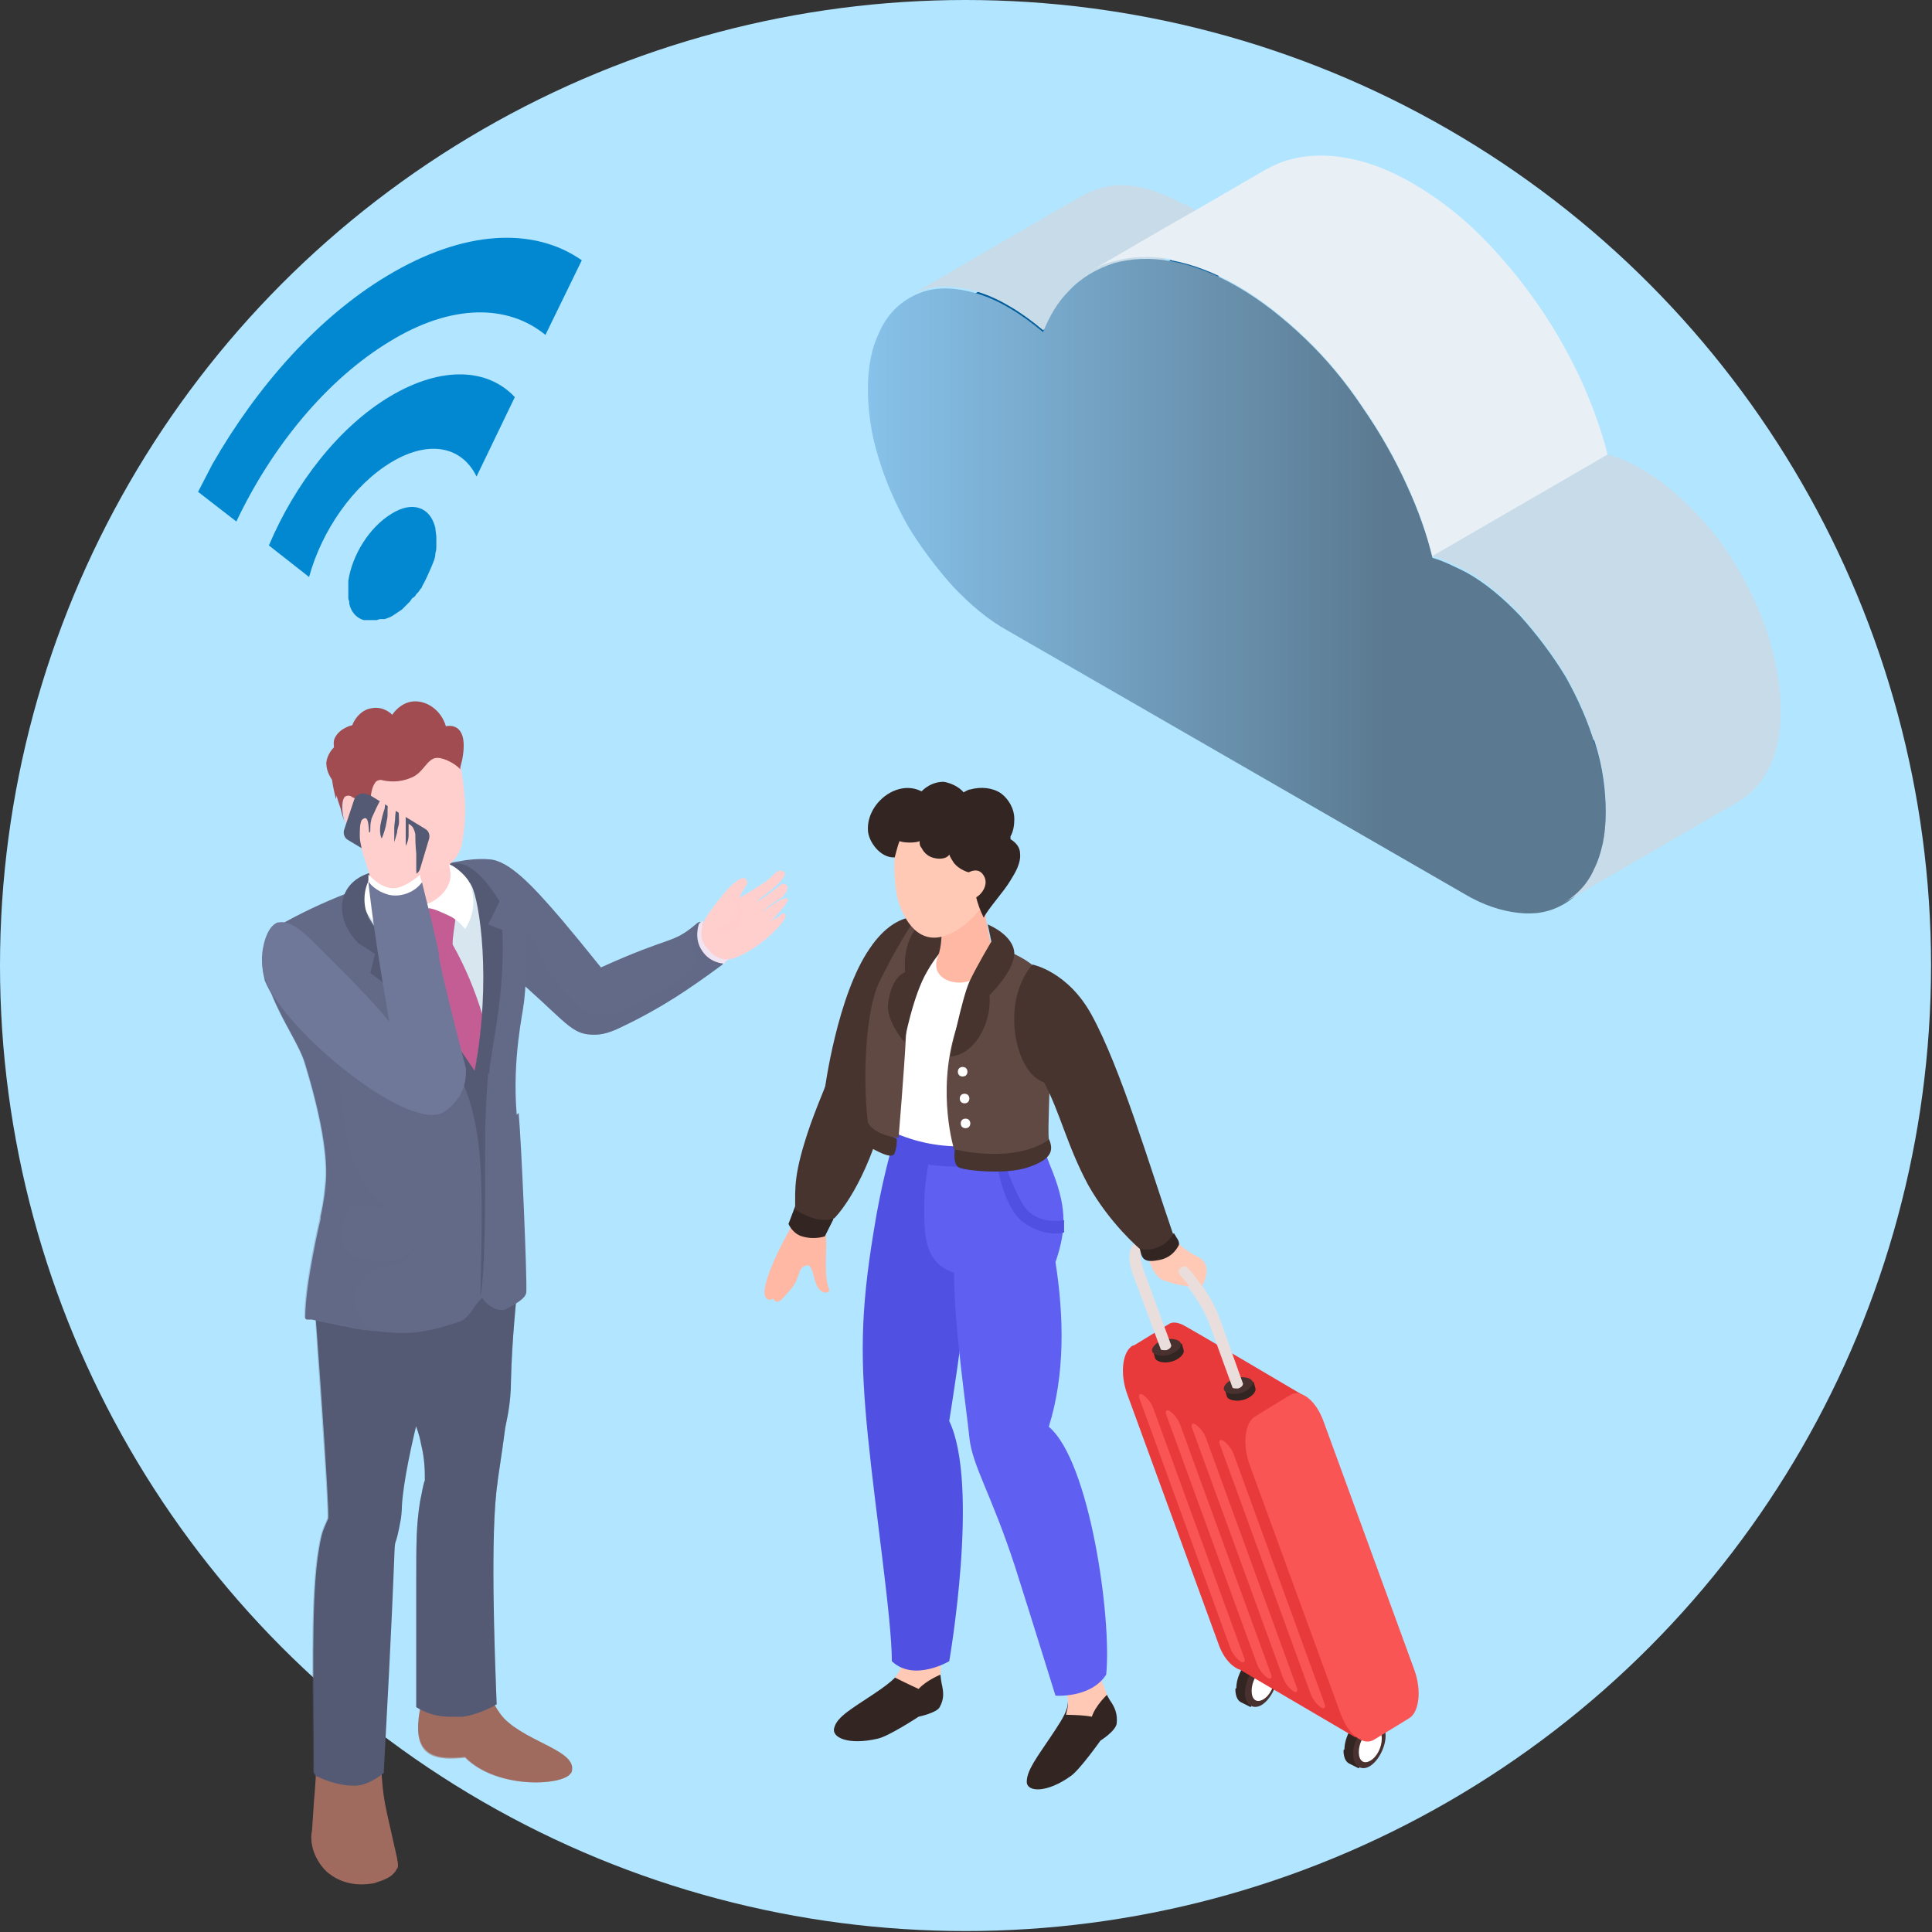 <svg xmlns="http://www.w3.org/2000/svg" width="201.9" height="201.9" viewBox="0 0 201.9 201.9"><rect x="0" y="0" width="201.9" height="201.9" fill="#333333" stroke="none"/><defs><linearGradient id="_新規グラデーションスウォッチ_1" data-name="新規グラデーションスウォッチ 1" x1="90.7" y1="61.2" x2="167.8" y2="61.2" gradientUnits="userSpaceOnUse"><stop offset="0" stop-color="#87c2ea"/><stop offset=".7" stop-color="#5b7a91"/></linearGradient><style>.st0{fill:#ffcfcd}.st1{fill:#545a73}.st2{fill:#ffb8a3}.st3{fill:#ffcfcd}.st3,.st4,.st5,.st6{mix-blend-mode:multiply}.st3,.st6{opacity:.5}.st5,.st7{fill:#636a87}.st4,.st5{opacity:.3}.st9{fill:#332522}.st14{isolation:isolate}.st17{fill:#f95555}.st18{fill:#fff}.st19{fill:#493130}.st20{fill:#5050e2}.st21{fill:#0288d1}.st26{fill:#604843}.st27,.st6{fill:#a06b5f}.st30{fill:#c7dbe9}.st31{fill:#47342f}.st32{fill:#ffc9b6}</style></defs><g class="st14"><g id="_レイヤー_2"><g id="_レイヤー_1-2"><g class="st14"><circle id="_レイヤー_1-3" cx="100.9" cy="100.9" r="100.9" fill="#b2e5ff"/></g><path class="st9" d="M140.5 182.8c0-1.2.8-2.7 1.7-3.2.4-.2.8-.3 1.1 0s.9.5.9.5l-.4.8c0 1.1-.6 2.4-1.4 3.1l-.4.8-1-.5c-.4-.2-.6-.7-.6-1.4z"/><path class="st19" d="M141.4 183.3c0 1.2.8 1.8 1.7 1.3.9-.5 1.7-2 1.7-3.2s-.8-1.8-1.7-1.3c-.9.5-1.7 2-1.7 3.2z"/><path class="st18" d="M142 183.1c0 .9.5 1.3 1.2.9s1.2-1.4 1.2-2.3-.5-1.3-1.2-.9-1.2 1.4-1.2 2.3z"/><path class="st9" d="M129.2 176.4c0-1.2.8-2.7 1.7-3.2.4-.2.8-.3 1.1 0s.9.5.9.5l-.4.8c0 1.1-.6 2.4-1.4 3.1l-.4.8-1-.5c-.4-.2-.6-.7-.6-1.4z"/><path class="st19" d="M130.1 176.9c0 1.2.8 1.8 1.7 1.3.9-.5 1.7-2 1.7-3.2s-.8-1.8-1.7-1.3c-.9.5-1.7 2-1.7 3.2z"/><path class="st18" d="M130.8 176.7c0 .9.5 1.3 1.2.9s1.2-1.4 1.2-2.3-.5-1.3-1.2-.9-1.2 1.4-1.2 2.3z"/><path d="M118.5 140.6l3.6-2.2c.4-.3.9-.2 1.4 0s13 7.6 13 7.6l5.2 35.6-12.1-7.1c-.9-.3-1.8-1.3-2.3-2.8l-9.5-26c-.8-2.2-.5-4.5.6-5.1z" fill="#e83a3a"/><path class="st17" d="M131.2 148l3.6-2.2c1.1-.7 2.7.5 3.5 2.7l9.5 26c.8 2.2.5 4.5-.6 5.1l-3.6 2.2c-1.1.7-2.7-.5-3.5-2.7l-9.5-26c-.8-2.2-.5-4.5.6-5.1z"/><path class="st9" d="M128.6 145c.2-.2.5-.3.8-.4h.9l.7-.2.2.7c.1.4-.5 1-1.3 1.2-.8.2-1.6 0-1.7-.4l-.2-.7.7-.2z"/><path class="st19" d="M127.9 145.2c.1.4.9.6 1.7.4.8-.2 1.4-.8 1.3-1.2-.1-.4-.9-.6-1.7-.4-.8.2-1.4.8-1.3 1.2z"/><path class="st9" d="M121.1 141c.2-.2.5-.3.8-.4h.9l.7-.2.2.7c.1.4-.5 1-1.3 1.2-.8.2-1.6 0-1.7-.4l-.2-.7.7-.2z"/><path class="st19" d="M120.4 141.2c.1.4.9.6 1.7.4.8-.2 1.4-.8 1.3-1.2-.1-.4-.9-.6-1.7-.4-.8.2-1.4.8-1.3 1.2z"/><path d="M118.6 129.7c.5-.4 1.4-.6 3 .5 2.3 1.5 5 5 5.9 7.7l2.4 6.7c0 .2-.2.4-.5.5-.3 0-.6 0-.6-.1l-2.4-6.6c-.9-2.5-3.4-5.7-5.5-7.1-.7-.5-1.1-.6-1.4-.6h-.2c-.1 0-.3.6.2 2l2.9 7.9c0 .2-.2.4-.5.5-.3 0-.6 0-.6-.1l-2.9-7.8c-.7-2-.3-2.9.2-3.3z" fill="#eadedc"/><path class="st17" d="M138 178.4c.4.3.6 0 .4-.4l-9.5-26.1c-.2-.5-.6-1-1-1.3-.4-.3-.6 0-.4.4l9.5 26.1c.2.5.6 1 1 1.3zm-2.9-1.7c.4.3.6 0 .4-.4l-9.5-26.1c-.2-.5-.6-1-1-1.3-.4-.3-.6 0-.4.4l9.5 26.1c.2.5.6 1 1 1.3zm-2.7-1.4c.4.3.6 0 .4-.4l-9.5-26.1c-.2-.5-.6-1-1-1.3-.4-.3-.6 0-.4.4l9.5 26.1c.2.5.6 1 1 1.3zm-2.8-1.7c.4.3.6 0 .4-.4l-9.5-26.1c-.2-.5-.6-1-1-1.3-.4-.3-.6 0-.4.4l9.5 26.1c.2.5.6 1 1 1.3z"/><path class="st2" d="M86.3 127.2s-.1.3 0 1.8 0 1.5 0 3.2q0 1.7.3 2.4c.3.7-.9.7-1.3-.4-.4-1-.4-2.3-1.2-1.9-.8.3-.4 1.3-1.6 2.6-.6.6-1.2 1.7-1.7.8-.6.4-1-.2-.9-.9.4-2.8 3.4-7.6 3.4-7.6h3z"/><path class="st9" d="M94.8 172.6s-.2 1.3-.9 2.3c-.5.7-1.8 1.6-2.7 2.2-2.1 1.4-3.7 2.3-4 3.4-.4 1.1 1.5 1.9 4.5 1.2 1.1-.2 4.3-2.3 4.3-2.3s1.9-.4 2.2-1c.5-.9.4-1.6.2-2.5-.2-.9-.2-2.9-.2-2.9l-3.4-.2z"/><path class="st32" d="M93.5 175.3s1.6.8 2.5 1.2c.8-.9 2.3-1.5 2.3-1.5v-3.8h-3.8s0 1.1-.1 2.2c-.1.7-.4 1.4-.9 1.9z"/><path class="st9" d="M111.5 176.1s.3 1.3 0 2.4c-.2.8-1.1 2.1-1.7 3-1.4 2.1-2.5 3.5-2.5 4.7 0 1.1 2.1 1.2 4.6-.6.9-.6 3.1-3.7 3.1-3.7s1.6-1 1.7-1.8c.1-1-.2-1.7-.7-2.4-.5-.8-1.3-2.7-1.3-2.7l-3.2 1.1z"/><path class="st32" d="M111.3 179.2s1.8 0 2.8.2c.4-1.2 1.6-2.3 1.6-2.3l-1.4-3.5-3.5 1.4s.5 1 .7 2.1c.2.7.1 1.4-.1 2.1zm10.7-50.5s1.2 1.7 3.1 2.6c1.9.9.5 3.1.5 3.1s-.6-1-1.6-2c-.2-.2-1.2.2-.7.8l1 1.2s-1.1 0-2.7-.6-2-4.2-2-4.2l2.5-.9z"/><path class="st9" d="M87.1 127.4l-.9 1.8s-1.1.4-2.4 0c-1-.3-1.4-1.3-1.4-1.3l1.1-2.9 3.6 2.4z"/><path class="st31" d="M90.2 104.4s-3.7 8.1-5.5 13.1c-1.8 5.2-1.6 6.6-1.6 8.9 2.6 1.7 4.1.9 4.1.9s2.8-2.7 4.9-9.8c1.2-3.8 1.8-9.3 1.8-9.3l-3.7-4z"/><path class="st31" d="M92.9 115l-.6.6c-2.7-.7-5.5 1.1-6.1-1.8 0 0 1.3-9.8 4.7-14.7 3.1-4.6 6.4-3.1 6.4-3.1 3.2.5.7 0 1.1 5.6.4 5.6-2.8 10.3-5.4 13.4z"/><path class="st20" d="M95.4 113.4s-2.6 5.8-4.1 15.3c-1.4 8.5-1.4 13.4-.6 21.4.8 8 2.5 19.1 2.5 23.5 2.3 2.2 6 0 6 0s3.2-18.4 0-25.1c1.1-7 2.2-14.7 2.2-19.2 2.3.1 8.6-2.9 5.7-11.5-2.9-8.7-11.7-4.3-11.7-4.3z"/><path d="M97.9 117.4s-1.2 4.7-1.3 7.9c0 3.2-.3 6.6 3.1 7.7 0 5.6 1.3 14.2 1.6 17.2.3 3 2.3 5.9 4.8 13.6 2 6.3 4.2 13.4 4.2 13.4s3.7.3 5.3-2.2c.6-5.8-1.7-22.3-6-25.9 1.7-5.4 1.6-11.5.7-17.2 1.2-3.5 1.2-5.9-.6-10.2-.6-1.5-2.4-6.4-2.4-6.4l-9.5 2z" fill="#5f5ff2"/><path class="st20" d="M104 120.5s.6 5.5 2.9 7.2c2.3 1.7 4.3 1.1 4.3 1.1v-1.3s-3 .7-4.4-1.8c-1.4-2.5-2.3-5.6-2.3-5.6l-.5.4z"/><path class="st20" d="M93.3 118.1l-.2 2s.9 1.6 6.1 1.8c6.7.3 9.6-2.5 9.6-2.5l-.7-1.9-14.9.6z"/><path class="st18" d="M93.3 118.3c4.9 2.2 10.5 2 14.9-.8-.3-1.7-.3-3.6.7-6.6 1.3-3.8 3.2-7.1-1.6-9.9-4.7-2.8-7.8-5-10.5-3.8-1.6.7-3.3 2.9-5.1 6.4-1.4 2.6 0 4.8.9 6.7 1.1 2.6 1.1 5.4.7 8.1z"/><path class="st31" d="M90.5 117.4s-.5 2 .6 2.6c1.1.6 2.2 1.1 2.4.5.3-.9.2-1.5.2-1.5l-3.2-1.6z"/><path class="st26" d="M99.8 97.4s-1.6.9-2.8 2.9c-1.3 2.1-2.2 5.4-2.3 7.5-.2 4.1-.8 11.1-.8 11.1s-2.5-.2-3.2-1.6c-.6-4.8-.2-11.9 1.2-14.7 2.3-4.7 4.3-7.4 4.3-7.4l3.8 2.2z"/><path class="st31" d="M98.7 95.7s-1.3-.8-2.9 1.2c-1.6 2-1.2 4.7-1.2 4.7s-1.4.3-1.8 3.3c-.2 1.8 1.7 4 1.7 4s.9-4.9 2.4-7.4c1.4-2.5 3.3-3.9 3.3-3.9l-1.6-1.8z"/><path class="st2" d="M98 93.8s.9 3.9 0 6.2c-.9 2.3 2 3.3 3.8 2.3 1.8-.9 2.1-2.3 2.1-2.3s-.9-3.2-1.3-7-4.7.8-4.7.8z"/><path class="st32" d="M94.4 85.9c2.2-3.4 7.7-2.2 9.4.6 2.3 3.8-1.1 9.8-4.8 11.2-3 1.2-4.6-1.6-5.2-3.8-.6-2.6-.4-6.6.5-8z"/><path class="st9" d="M105.6 87.4c.3-.5.4-1.2.4-1.8 0-1.1-.6-2.1-1.4-2.7-.9-.6-2.1-.7-3.2-.4-.2 0-.5.2-.7.3-.5-.6-1.4-1-2.1-1.1-.9 0-1.7.4-2.3 1-2.5-1.3-5.7 1.2-5.6 4 0 1.2 1.3 3 2.8 2.9.2-.7.3-1.2.5-1.7.5.2 1.7.2 2.1 0 0 .2 0 .5.2.7.3.6.8 1 1.5 1.1.5.1 1.2 0 1.4-.4.1.3.3.6.5.9.5.6 1.3 1 2.2 1.1-.3 1.4.2 3.2.9 4.6.5-1 2.1-2.7 2.8-3.9.5-.8 1.1-1.8 1-2.8 0-.7-.5-1.2-1-1.5z"/><path class="st32" d="M100.7 91.5s1.4-1.2 2.1 0c.7 1.1-.6 2.5-1.3 2.4-.8 0-.8-2.3-.8-2.3z"/><path class="st31" d="M99.8 120s-.3 1.6.4 2c.5.3 4.8.8 7.2 0 2.4-.8 2.8-1.7 2.2-3-.6-1.3-9.9 1-9.9 1z"/><path class="st26" d="M103.6 98.7s-2.7 5.6-3.8 9.2c-1.9 6.4-.1 12.2-.1 12.2s6.2 1.6 9.9-1c-.2-2.6.7-12.4-.3-16.3-.7-2.7-5.7-4-5.7-4z"/><path class="st9" d="M119.1 130.4c.2 1 .3 1.6 1.9 1.3 1.3-.2 1.9-1 2.2-1.6.1-.4-.3-.8-.5-1.2-2.5.4-3.5 1.5-3.5 1.5z"/><path class="st31" d="M107.9 100.8c-3.4 3.9-1.8 11.4 1.2 12.3 1.7 3.2 2.4 6.6 4.6 10.7 2.3 4.1 5.4 6.7 5.4 6.7s2.1.6 3.5-1.5c-2.5-7.3-5.5-17.4-8.5-22.9-2.5-4.6-6.2-5.3-6.2-5.3zm-4.7-4.3l.4 1.9s-1.5 2.5-2.3 4.2c-.8 1.8-2 7.8-2 7.8s1.6.1 3-2c1.4-2.2 1.1-4.4 1.1-4.4s2.5-2.4 2.6-4.3c0-2-2.8-3.1-2.8-3.1z"/><path class="st18" d="M101.1 112c0 .3-.2.5-.5.5s-.5-.2-.5-.5.2-.5.5-.5.5.2.5.5zm.2 2.8c0 .3-.2.5-.5.5s-.5-.2-.5-.5.2-.5.5-.5.5.2.5.5zm.1 2.6c0 .3-.2.5-.5.5s-.5-.2-.5-.5.2-.5.5-.5.5.2.5.5z"/><path class="st21" d="M40.9 48.3c-4 2.4-7.3 7.2-8.6 12L28.1 57c2.7-6.4 7.3-12.4 12.7-15.6 5.4-3.2 10.2-2.9 13 .1l-4 8.3c-1.5-3.1-4.9-3.9-8.9-1.5z"/><path class="st21" d="M60.8 27.2L57 35c-3.9-3.2-9.8-3.3-16.3.7-6.6 4-12.3 11-16 18.8l-4-3.1c.5-1 1-1.9 1.5-2.9 4.7-8.2 11.1-15.4 18.3-19.7 8-4.8 15.3-5.1 20.3-1.6zM44.1 61.3c0 .1-.1.2-.2.3-.1.2-.2.3-.4.5-.1.2-.2.3-.4.4-.1.1-.2.3-.3.4l-.5.5-.3.3-.9.6c-.3.2-.6.3-.9.4h-.3c-.2 0-.3 0-.5.1H38c-.7-.2-1.3-.8-1.5-1.7 0-.2 0-.3-.1-.5v-1.9c.4-2.7 2.2-5.6 4.5-7 2.2-1.4 4.1-.7 4.6 1.5 0 .3.1.6.1 1v.9c0 .2 0 .4-.1.7 0 .5-.2.9-.4 1.4-.3.7-.6 1.4-1 2.1z"/><path class="st7" d="M75.7 100.6s-.2.1-.2.2c-3.4 2.5-6.3 4.5-10.5 6.5-1.6.8-2.5.9-3.5.8-2-.2-2.8-1.8-8.3-6.5-.2-.2-.4-.4-.7-.6-5.5-7.9-6.1-10.2-5.6-10.7.2-.2.7-.2 1.7-.4 0 0 1.3-.2 2.5-.1 2.1.1 4.6 2.8 7.6 6.3 1.1 1.3 2.5 3 4.1 5 7.5-3.4 7.4-2.4 9.9-4.5.2-.2.4-.3.5-.2 2.7 2.9 3.4 3.4 2.6 4.2z"/><path class="st5" d="M75.7 100.6s-.2.1-.2.2c-3.4 2.5-6.3 4.5-10.5 6.5-1.6.8-2.5.9-3.5.8-2-.2-2.8-1.8-8.3-6.5l1.5-.9c0-2.5.3-3.1.5-3.2.7-.1 1.2 3.6 4.6 6.9.7.7 1 1 1.5 1.3 2.2 1 4.6-.4 8.6-2.7 1.5-.9 2.9-1.8 2.8-2.9 0-.4-.2-.5-.3-1.2-.2-1.1.1-2.4.7-2.5.5-.1 1.2.9 1.8 2.3.2.6.5 1.3.7 1.9z"/><path d="M73.1 96.4s-.7 1.6.3 3c.8 1.2 2.1 1.3 2.3 1.3l.6-.6s-1.9-.5-2.5-1.4c-.6-.9-.3-2.5-.3-2.5l-.4.3z" fill="#f1e4f2"/><path class="st0" d="M82 91.3c0 .9-2.8 2.7-2.9 2.9.8-.3 2.1-1.5 2.6-1.8 0 0 .2-.1.3 0 .1 0 .3.2.3.3 0 0 0 .3-.2.6-.3.5-.7.7-.9.8-.3.2-1.1.7-1.6 1.3.8-.7 3-2.2 2.7-1.2-.6.9-1.2 1.5-1.2 1.5-.3.4-.7.6-.7.6s.7-.3 1.1-.6c.3-.3.5-.4.6 0 0 .7-2.8 3.5-5.3 4.4-1.1.4-2.1 0-2.8-.9-.2-.2-.7-.8-.7-1.5 0-.6.1-1.3.6-2 1-1.5 3.8-5.2 4.2-3.5 0 .3-.7 1.1-.8 1.6.1 0 2.7-1.6 2.9-1.8.7-.6 1-1.1 1.4-1 .2 0 .5.2.5.4z"/><path class="st3" d="M77.2 96.8c-.5.6-1.3.7-1.9.6-.3 0-.6-.2-.6-.3 0-.2 1.5-.4 2.1-1 .5-.5.3-1.1-.2-2.2.1 0 .2-.1.3-.2.6.8.8 2.2.2 3z"/><path class="st27" d="M59.7 185.2c-.5 1.4-7.7 1.9-11.1-1.6-3.5.4-5.9-.3-4.5-5.9 1-.6 6.2-3.4 6.5-2.2.4 1.4 1.1 3 2.1 4.1 2.6 2.6 7.9 3.4 7 5.7z"/><path class="st6" d="M59.7 185.2c-.5 1.4-7.7 1.9-11.1-1.5-2.9.3-5.1 0-4.9-3.5.2 2.7 2.3 3 4.9 2.7 3.4 3.5 10.5 3 11.1 1.6v.9z"/><path class="st1" d="M54.3 132.4c-.4 3.7-.8 7.8-.9 11.8 0 2.6-.5 4.4-.6 5-.4 3.1-.8 5.4-.8 5.7-.8 5.2-.3 18-.1 23.2-.8.5-2.2 1.1-3.5 1.3h-1.5c-1.4 0-2.6-.5-3.4-1v-12.9c0-4.3 0-6.1.4-8.6.2-.9.3-1.7.5-2.2 0-.9 0-2.2-.4-3.8-.2-1.1-.5-1.8-.6-2-.5-1.6 1-8.2 1.3-9.5.1-.7 0-.2.2-.8-.5-1.7 0-3.2 1.3-4.3 0 0 .2-.1.3-.2.7-.6 1.7-1 2.8-1.3 1.1-.3 2.5-.5 4-.4h1.1z"/><g class="st4"><path class="st1" d="M54.3 132.4c-.4 3.7-.8 7.8-.9 11.8 0 2.6-.5 4.4-.6 5-.4 3.1-.8 5.4-.8 5.7-.8 5.2-.3 18-.1 23.2-.8.5-2.2 1.1-3.5 1.3h-1.5c-1.4 0-2.6-.5-3.4-1v-12.9c0-4.3 0-6.1.4-8.6.2-.9.3-1.7.5-2.2 0-.9 0-2.2-.4-3.8-.2-1.1-.5-1.8-.6-2-.5-1.6 1-8.2 1.3-9.5.1-.7 0-.2.2-.8-.5-1.7 0-3.2 1.3-4.3 0 0 .2-.1.3-.2.7-.6 1.7-1 2.8-1.3 1.1-.3 2.5-.5 4-.4h1.1z"/></g><path class="st27" d="M41.5 195.2c-.4 1.1-1.9 1.4-2.4 1.6-.6.1-2.8.5-4.7-1-.2-.1-1.3-1.1-1.7-2.6-.2-.7-.2-1.4-.1-1.8.4-6.4.3-3 .5-8.2 0 0 6-.1 6.4-.1s.3 1.3.4 2.6c.2 2.8.5 3.5 1.6 8.5 0 .3.2.7 0 1.1z"/><path class="st6" d="M41.5 195.2c-.4 1.1-1.9 1.4-2.4 1.5-.6.1-2.8.5-4.7-1-.2-.2-1.3-1.1-1.7-2.6-.2-.8-.2-1.4-.1-1.8 0 1.1.7 2.4 1.8 3.4 1.9 1.5 4.1 1.1 4.7 1 .5-.1 2-.5 2.4-1.5 0 .3.2.7 0 1.1z"/><path class="st1" d="M46.2 138.8c-.8 2.9-3.9 13.5-4.2 18.6 0 0 0 .6-.1 1.3-1.2 6.7 0-6.2-1.8 26.6 0 0-.2.1-.4.3-.6.4-1.7 1.1-2.9 1-1.2 0-2.7-.5-3.5-.9-.2 0-.3-.2-.4-.3l-.1-.2c0-8.4-.3-17.2.4-22.4.4-2.7.5-2.7 1.1-4.1.2-.5-1.4-22.8-1.5-23.3 10.4-5.4 13.7-5.1 14.7-3.9.5.5.4 1.2-1.3 7.3z"/><g class="st4"><path class="st1" d="M37.5 142.2c-2.4 1.9 0 15.4-.7 19.4-.6 3.2-1.6 16.4-1.9 21.3 0 1.3.7 2.4 2 2.7 1 .2 2.1.1 3.1-.3 0 0-.2.1-.4.3-.6.4-1.7 1.1-2.9 1-1.2 0-2.7-.5-3.5-.9-.2 0-.3-.2-.4-.3l-.1-.2c0-8.4-.3-17.2.4-22.4.4-2.7.5-2.7 1.1-4.1.2-.4-1-16.3-1.3-21.6 0-1 .5-2 1.4-2.5 9.2-4.6 12.1-4.2 13.2-3.1.5.5.4 1.1-.9 5.9-.2.9-.9 1.6-1.8 1.8-2.2.6-5.7 1.7-7.3 3z"/></g><path class="st7" d="M54.2 116.3c.3 3.2.9 17.6.8 18.7 0 .7-1.2 1.3-2.1 1.8-.8.4-2.1-.4-2.5-1.2-.4.4-.7.8-.9 1.1-.2.4-.5.6-.8 1-.2.2-.4.3-.6.4-4 1.3-5.4 1.4-8.9 1-.2 0-.5 0-.8-.1-.3 0-.6 0-.8-.1-.6 0-1.1-.2-1.6-.3-.2 0-.4 0-.6-.1-1-.2-2-.4-2.8-.6h-.5s-.2 0-.2-.2c0-3.6 1.6-10.3 1.6-10.3v-.2c.1-.5.4-1.9.5-3.1.2-1.6.3-5-2.1-12.9-.6-2-2.3-4.3-3.5-7.3-.1-.2-.4-.7-.7-1.4-.2-.7-.4-1.6-.2-2.7.3-1.6 1.2-2.7 1.5-3 9.4-5.4 20.9-7.7 22.9-6.1.7.6 1.8 2 2.5 3.8 1 3.1.5 9.7.3 10.6 0 .5-1.2 5.5-.7 11.4z"/><path class="st5" d="M44.3 126.8c0 .1-.2 3.2-1.6 4.7-.7.7-1.6.9-2.5.9-3.5.8-4 4.5-1.4 6.4 0 0 .2.1.3.2-.2 0-.5 0-.8-.1-.3 0-.6 0-.8-.1-.6 0-1.1-.2-1.6-.3-.2 0-.4 0-.6-.1-.4 0-.8-.2-1.2-.3-.5-.1-1-.2-1.6-.3H32s-.2 0-.2-.2c0-3.6 1.6-10.3 1.6-10.3v-.2c.2-.7.4-1.8.5-3.1.2-1.6.3-5-2.1-12.9-.6-2-2.3-4.3-3.5-7.3-.1-.2-.4-.7-.7-1.4 0-1 .4-2.4 1.4-4 .1-.1.3-.3.5-.4.2-.1.4-.3.6-.4.2 0 .3 0 .5.2 2.9 1.2 4.7 9.3 4.8 11.2.3 10.5 1.5 13.7 3.9 16.1.8.9 1.8 1.4 2.5 1.7-.6 0-1.1 0-1.6.1 1.6 0 2.4 0 3.9.1z"/><path class="st7" d="M42.7 130.9c-1.1 1.1-2.5.9-3.8.8-1.2-.2-2.3-.3-2.8-1.4-.9-1.7.4-4.2.5-4.4 4.9.3 5.6.6 7.8.9 0 .1-.3 2.7-1.6 4.1z"/><path class="st0" d="M48.3 88.1c-.2 1-.7 1.7-1.3 2.2 0 .4.3 1.2.1 1.8-.4 1.6-2 2.2-2.3 2.3-.4 0-.6 0-1.8-.4-1.9-.5-3.8-1.4-3.8-2.9 0-.7-.2-1.5-.6-2.5-.2-.3-.3-.7-.6-1 0 0-.2-.1-.2-.2-.1 0-.3-.2-.4-.2-.3-.1-.4-.1-.7-.4-.6-.5-.9-2.2-.8-2.9-.4-.9-1.8-4 .1-6.5 1.5-2 5.2-2.6 7.6-1.9 3.4.9 4.2 2.6 4.5 4.3.4 2.4.8 5 .2 8.2z"/><path class="st3" d="M47.1 92.1c-.4 1.6-2 2.2-2.3 2.3-.3 0-1.9-.4-1.9-.4-1.9-.5-3.8-1.4-3.8-2.9 0-1.2-.6-2.4-1.2-3.5 0 0-.4-.3-.6-.3-.3-.1-.4-.1-.7-.4-.6-.5-.9-2.2-.8-2.9 0-.3.1-.8.4-.9.2-.1.8 0 1.3.4.9.8.5 2.6 1 2.7 0 .9-.5.2.3 1.8.2.5.5.9.9 1.2 1.8 1.4 4.6 3 7.3 1.1 0 .4.3 1.2.1 1.8z"/><path d="M35.2 83.1c0 .3.2.8.4 1.4.1.5.3 1.1.4 1.4-.2-.7-.4-2 0-2.6.2-.2.6-.2.8 0 0 0 .5.2.6.4.9.8.5 2.6 1 2.7h.3c.2-.2 0-.8 0-2.3 0-1.1.2-1.9.5-2.3.1-.2.4-.3.6-.3.8.2 1.9.3 3.1-.2 1.4-.5 1.7-2.1 2.8-2.1.8 0 2 .7 2.4 1.2v-.2l.2-.8c.8-4.2-1.7-3.5-1.7-3.5-.5-1.7-2-2.7-3.4-2.6-1.3.1-2.1 1.2-2.2 1.4-.1-.1-.9-.9-2.1-.7-.9.1-1.7.8-2.1 1.8-.1 0-1.3.3-1.8 1.3-.2.4-.1.8-.1 1-.1.1-.7.7-.8 1.6 0 1 .5 1.6.6 1.8.1.8.3 1.5.4 2z" fill="#a14c50"/><path d="M38.1 94.5c.2 1.2.6 1.6 1.5 3 2.5 4.3-.9 1 10.8 14.8.5-12.1.2-15.6-1-20.1-.9.1-1.9.4-2.5 1.1-.2.2-.2.4-.4.6-1.2 1.4-4.4 1.6-5.8.5-.9-.7-1.4-1.4-1.4-1.4-.3-.4-.5-.7-.7-.6-.5.1-.4 1.6-.3 2.1z" fill="#d8e6f0"/><path d="M43.1 97.1s2.6 2 2.6 2.1c0 0 .3 4.1.5 7.7 2.4 3.6-1-1.4 3.4 5.2.4-2.1.7-4.2.8-6.1-.8-2.6-1.8-5-3.1-7.3 0-.9.2-1.8.3-2.7l-2.7-1.2c-.8.7-1.5 1.5-1.9 2.5z" fill="#c45d94"/><path class="st18" d="M48.7 97.2c-.9-1.2-2.3-2-3.9-2.3-.9 1.1-1.7 2.2-2.6 3.3-3.7-1.3-5.9-4.6-3.2-7.1 0 2 3.5 2.9 5.7 3.3.2 0 1.8-.7 2.3-2.3.2-.6 0-1.4-.1-1.8 1.1.4 2 1.2 2.3 2.3.5 1.5.3 3.1-.6 4.5z"/><path class="st1" d="M51 112.2c0 .9-.3 2.5-.3 7.9 0 6.8 0 12.9-.5 15.4.3-13.7.5-19.2-3.6-25.7-1.9-3-4.6-5.8-7.9-8.1.2-.7.3-1.4.5-2-.6-.4-1.2-.8-1.7-1.1-2.7-2.6-2.4-6.6 1.6-7.5-1.3 1.6-1.4 4 0 5.8 2.5 2.3 2.8 3.6 6.9 9.6.3.6 3.2 4.8 3.6 5.4 1.8-9.5.5-17.7-.3-19.3-.5-1-1.4-1.8-2.3-2.3.9-.2 1.6 0 2.3.5 1.4.9 2.8 3.2 2.9 3.4 0 0-.9 1.9-1.2 2.4l1.5.6c.3 6.7-1.1 11.9-1.4 15z"/><path class="st1" d="M38.5 83l5.9 3.6c.4.2.6.7.4 1.2l-.9 3c-.2.6-.9.9-1.5.6l-6-3.6c-.4-.2-.6-.7-.4-1.2l1-3c.2-.6.9-.9 1.5-.5z"/><path class="st0" d="M42.7 93.5c-.2.2-.6.5-1.3.5-.7 0-1.3-.3-1.5-.4-.9-.6-1.1-1.2-1.2-1.5 0-.3-.1-.8-.2-1.1 0 0-.6-1.8-.7-2.3-.1-.6-.2-.8-.2-1.3 0-.7 0-1.3.2-1.7.2-.2.3-.2.4-.2.4.1.3 1.5.4 1.5.2 0 0-.6.2-1.3 0-.2.2-.5.5-1.2.3-.6.4-.9.6-.9.1 0 .2.1.3.2.1.2 0 .5 0 .7 0 0-.2.5-.4 1.5-.2.8 0 1.6.1 1.6 0 0 .2-.4.4-1.2.1-.6.2-.9.2-1.2 0-.9 0-1.3.2-1.6.1-.1.3-.2.5-.2.3.1.2 1 .1 1.9 0 .6-.1.7-.1 1.3V88s.2-.6.3-1c0-.4.2-.7.2-1.1 0-.9-.1-1.4 0-1.5.1 0 .4.1.5.3.2.2.2.4.2 1.3v2.4s.3-.5.3-1.1v-1.2c.1 0 .4.3.4.3.2.3.3.7.3.8 0 1.3.1 1.9.1 2v1.6c0 .6.2 1.7.1 1.9v.4c-.1.5-.7.2-1 .5z"/><path class="st18" d="M38.5 91.4c1.3 1.3 2.2 1.5 2.9 1.4 1.2-.2 2.5-1.4 2.5-1.4 0 .3.1.5.2.8-.2.3-.6 1-1.5 1.5-.5.3-1 .3-1.2.3-.6 0-1.1-.1-1.3-.2-.2 0-.8-.3-1.3-.9-.2-.3-.3-.5-.3-.7v-.8z"/><path d="M44.1 92.2c-.8 1.1-2.3 1.6-3.5 1.3-1.4-.4-2-1.2-2.1-1.4v.1s.4 4.1 1.7 11.7c.2 1 .3 2 .5 2.9-2-2.6-8.9-9.3-7.9-8.3-.8-.8-2.4-2.4-3.7-2.1H29c-1 .4-1.4 2-1.5 2.6-.3 1.4 0 2.8.3 3.5 1.8 5.1 15 16 18.6 13.7 1.1-.7 1.7-1.8 1.7-1.8.6-1.1.6-2.1.6-2.7-1.6-6.2-2.4-9.5-2.8-11.5 0-.4.1-.4-1.8-8z" fill="#707899"/></g><g id="cloud_data_analytics"><path d="M180.2 81l-5.6 3.2-7.1 4.1-5.6 3.2c-2.3 1.3-5.4 1.1-8.8-.9l-47.7-27.5C98.6 59.1 93 49.5 93 41.7c0-3.9 1.4-6.7 3.7-8l5.5-3.2 7.1-4.1 5.6-3.2c-2.1 1.2-3.5 3.8-3.6 7.3v.6c0 1.3.2 2.7.4 4.1 1.4 6.9 6.2 14.1 11.9 17.3l40.3 23.3 2.6 1.5 4.8 2.8c3.4 2 6.5 2.2 8.8.9z" fill="#005c9b"/><path class="st30" d="M123.8 21.4c-2-1.1-3.9-1.8-5.7-2-1.8-.2-3.3.2-4.7.9S95.1 30.9 95.1 30.9c1.4-.8 2.9-1.1 4.7-.9 1.8.2 3.7.8 5.7 2 1.2.7 2.3 1.5 3.5 2.5l12.8-7.5 5.5-3.2c-1.1-1-2.3-1.8-3.5-2.5z"/><path d="M133.8 20.5c-2.2 1.3-3.8 3.4-4.8 6.5l-.3 1.1-1.4.8-2.8 1.6-12.3 7.1-1.7 1h-.2c0 .1.2-.1.2-.1v-.4l.2-.5c1-3 2.6-5.2 4.8-6.5l6.8-3.9 3.2-1.9 8.2-4.8z" fill="#0d64a0"/><path d="M166.7 77.8c.8 2.5 1.1 5 1.1 7.2 0 2.3-.4 4.3-1.2 5.9-.7 1.6-1.8 2.8-3.2 3.6-1.4.8-2.9 1.1-4.7.9-1.8-.2-3.7-.8-5.7-2l-47.7-27.5c-2-1.1-3.9-2.7-5.7-4.6-1.7-1.9-3.3-4-4.7-6.3-1.3-2.3-2.4-4.8-3.1-7.2-.8-2.5-1.1-5-1.1-7.2 0-2.3.4-4.3 1.2-5.9.7-1.6 1.8-2.8 3.2-3.6 1.4-.8 2.9-1.1 4.7-.9 1.8.2 3.7.8 5.7 2 1.2.7 2.3 1.5 3.5 2.5.7-1.7 1.5-3.1 2.7-4.3 1.3-1.4 2.9-2.3 4.7-2.9 1.8-.5 3.9-.6 6-.2 2.2.4 4.6 1.3 7 2.7 2.4 1.4 4.7 3.2 7 5.4 2.2 2.1 4.2 4.5 6 7.2 1.8 2.6 3.4 5.4 4.7 8.3 1.1 2.4 2 4.9 2.6 7.4 1.1.3 2.3.9 3.5 1.5 2 1.1 3.9 2.7 5.7 4.6 1.7 1.9 3.3 4 4.7 6.3 1.3 2.3 2.4 4.8 3.1 7.2z" fill="url(#_新規グラデーションスウォッチ_1)"/><path d="M122.4 27.2c2.2.4 4.6 1.3 7 2.7 2.4 1.4 4.7 3.2 7 5.4 2.2 2.1 4.2 4.5 6 7.2 1.8 2.6 3.4 5.4 4.7 8.3 1.1 2.4 2 4.9 2.6 7.4l16.5-9.6 1.8-1.1c-.6-2.4-1.5-4.9-2.6-7.4-1.3-2.9-2.9-5.7-4.7-8.3-1.8-2.6-3.9-5.1-6-7.2-2.2-2.2-4.6-4-7-5.4-2.4-1.4-4.7-2.3-7-2.7-2.2-.4-4.2-.3-6 .2-.8.2-1.6.6-2.4 1l-7.4 4.3-2.3 1.3-8.6 5c.7-.4 1.5-.8 2.4-1 1.8-.5 3.9-.6 6-.2z" fill="#e8f0f6"/><path class="st30" d="M185 67.1c-.7-2.4-1.8-4.9-3.1-7.2s-2.9-4.5-4.7-6.3c-1.8-1.9-3.7-3.5-5.7-4.6-1.2-.7-2.3-1.2-3.5-1.5l-18.3 10.6c1.1.3 2.3.9 3.5 1.5 2 1.1 3.9 2.7 5.7 4.6 1.7 1.9 3.3 4 4.7 6.3 1.3 2.3 2.4 4.8 3.1 7.2.8 2.5 1.1 5 1.1 7.2 0 2.3-.4 4.3-1.2 5.9-.7 1.6-1.8 2.7-3.1 3.5l18.3-10.6c1.3-.8 2.4-2 3.1-3.5.8-1.6 1.2-3.6 1.2-5.9 0-2.3-.4-4.7-1.1-7.2z"/></g></g></g></svg>